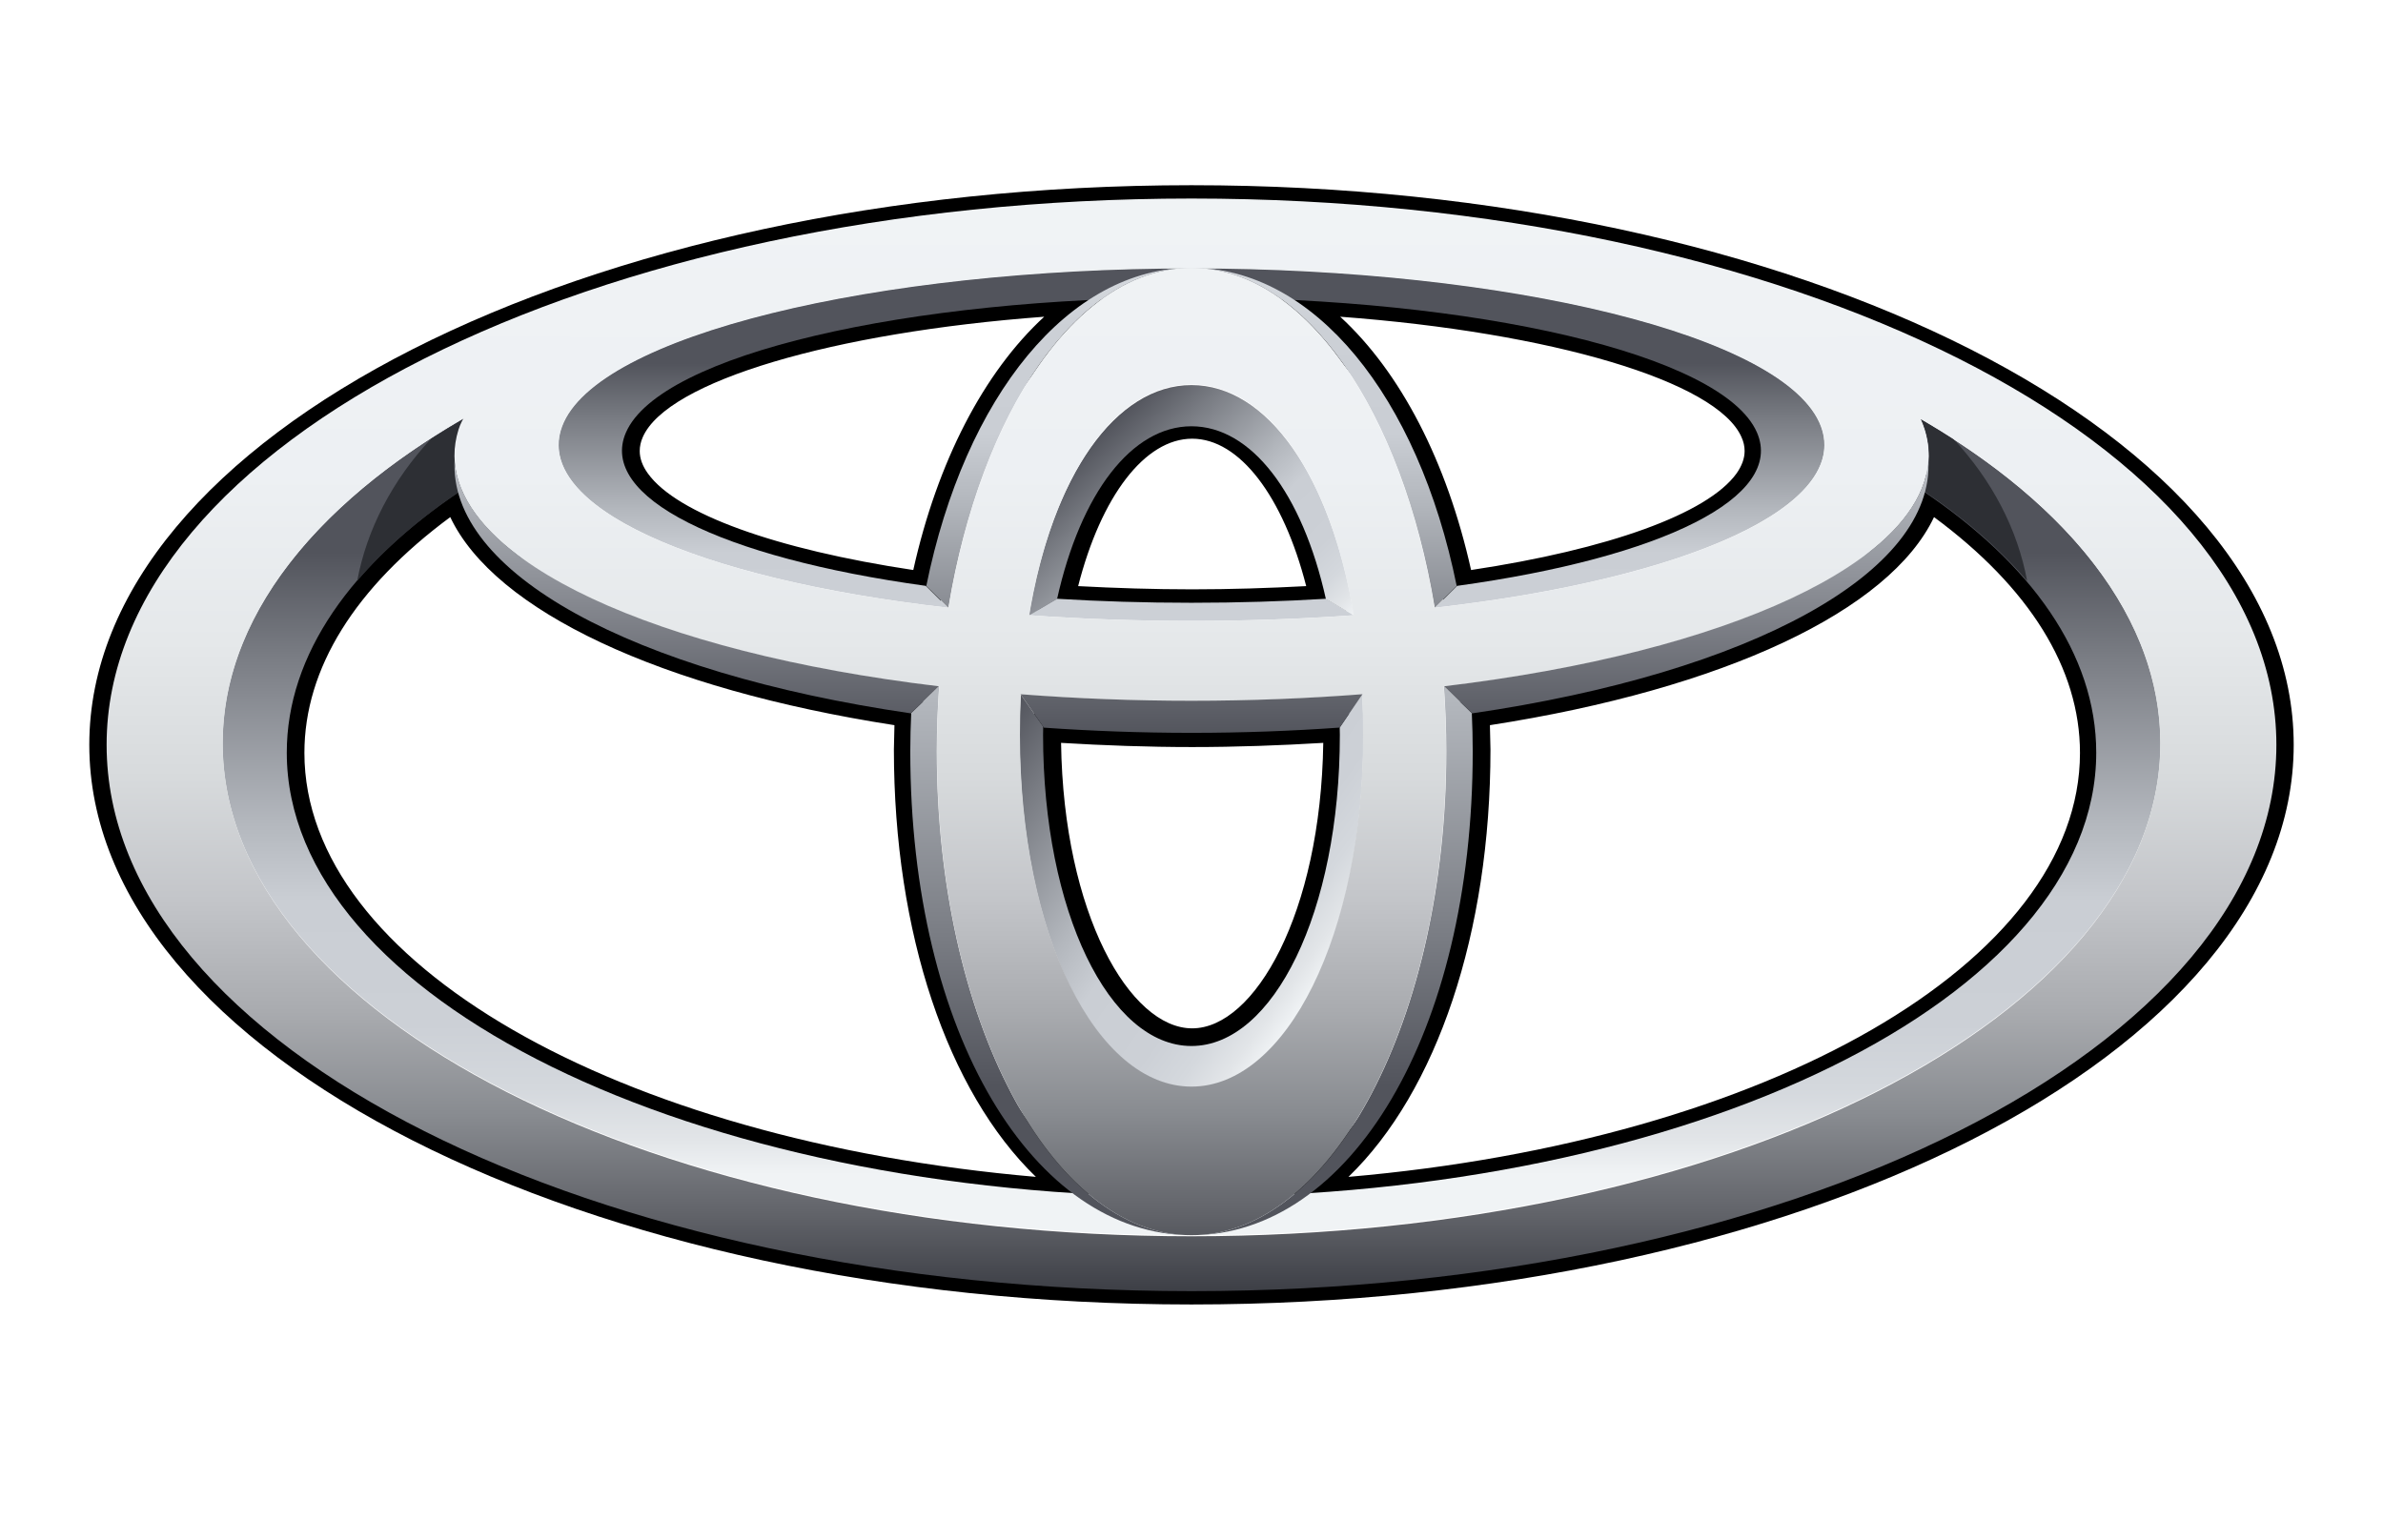 <svg width="1788" height="1156" viewBox="0 0 1788 1156" fill="none" xmlns="http://www.w3.org/2000/svg">
<rect width="1788" height="1156" fill="white"/>
<path d="M67 558.997C67 790.58 437.999 979 894 979C1350 979 1721 790.58 1721 558.997C1720.99 327.394 1350 139 893.994 139C437.992 139 67 327.394 67 558.997ZM92.378 558.997C92.378 338.795 451.975 159.634 894 159.634C1336.01 159.634 1695.62 338.795 1695.62 558.997C1695.62 779.246 1336.01 958.402 894 958.402C451.975 958.397 92.378 779.251 92.378 558.997Z" fill="black"/>
<path d="M816.385 215.015C622.877 224.616 482.326 266.288 458.369 321.188C455.93 326.72 454.672 332.55 454.652 338.427C454.652 347.688 457.874 356.948 464.268 365.802C491.124 402.98 574.488 433.638 693.118 450.083L705.677 451.753L707.783 441.559C727.255 345.049 769.999 269.158 825.1 233.326L856.319 213L816.385 215.015ZM486.17 355.408C482.034 349.692 479.998 344.054 479.998 338.499C479.998 334.994 480.74 331.572 482.275 328.089C500.562 286.149 624.786 249.518 783.478 237.701C738.209 279.305 703.4 346.348 685.24 427.799C582.118 412.297 507.97 385.602 486.17 355.408ZM781.004 447.728L778.524 458.942L792.523 459.808C825.721 461.823 860.042 462.91 894.478 462.91C928.945 462.91 963.285 461.823 996.49 459.808L1010.46 458.942L1007.98 447.728C988.891 360.644 946.432 308.624 894.497 308.624C842.524 308.624 800.084 360.644 781.004 447.728ZM894.503 329.238C930.01 329.238 962.79 372.44 980.062 439.879C951.982 441.368 923.382 442.296 894.478 442.296C865.611 442.296 836.999 441.368 808.951 439.879C826.172 372.44 859.002 329.238 894.503 329.238ZM963.881 233.336C1018.96 269.168 1061.75 345.07 1081.22 441.569L1083.3 451.763L1095.84 450.093C1214.53 433.648 1297.93 402.98 1324.69 365.807C1335.1 351.522 1337.08 336.092 1330.64 321.204C1306.69 266.308 1166.14 224.637 972.641 215.025L932.757 213.01L963.881 233.336ZM1005.58 237.701C1164.23 249.518 1288.44 286.216 1306.68 328.089C1308.27 331.572 1309.01 334.994 1309.01 338.499C1309.01 344.054 1306.93 349.692 1302.89 355.408C1281.01 385.597 1206.84 412.297 1103.77 427.799C1085.61 346.353 1050.85 279.311 1005.58 237.701ZM335.927 361.648C248.96 420.837 203 491.152 203 565.028C203 738.815 463.818 885.711 809.649 906.645L848.277 909L818.865 888.587C743.099 835.923 696.048 710.97 696.048 562.471L696.841 527.386L686.236 525.634C504.329 499.145 374.916 436.998 356.49 367.405L352.082 350.697L335.927 361.648ZM228.397 565.028C228.397 501.68 266.428 440.884 337.836 388.081C371.104 458.401 495.411 516.981 671.121 544.238C670.899 552.288 670.702 562.471 670.702 562.471C670.702 700.163 710.916 819.076 777.243 883.232C462.131 855.913 228.397 722.185 228.397 565.028ZM770.672 546.454L770.596 550.196C770.596 688.228 823.863 792.365 894.503 792.365C965.118 792.365 1018.39 688.228 1018.39 550.196L1018.22 535.302L1004.6 536.25C968.67 538.806 931.679 540.074 894.516 540.074C857.353 540.074 820.311 538.806 784.48 536.25L770.805 535.245L770.672 546.454ZM992.868 557.519C990.959 685.95 941.161 771.767 894.503 771.767C847.801 771.767 797.997 685.95 796.138 557.519C828.398 559.451 861.349 560.657 894.503 560.657C927.708 560.657 960.564 559.451 992.868 557.519ZM1432.47 367.405C1414.06 436.998 1284.63 499.14 1102.78 525.634L1092.12 527.242L1092.96 562.466C1092.96 710.965 1045.89 835.923 970.148 888.582L940.736 908.995L979.313 906.64C1325.18 885.706 1586 738.81 1586 565.022C1586 491.146 1539.99 420.832 1453.02 361.643L1436.92 350.692L1432.47 367.405ZM1451.13 388.081C1522.58 440.884 1560.64 501.68 1560.64 565.028C1560.64 722.185 1326.92 855.913 1011.78 883.232C1078.1 819.076 1118.32 700.163 1118.32 562.471C1118.32 562.471 1118.07 552.283 1117.9 544.238C1293.55 516.981 1417.85 458.396 1451.13 388.081Z" fill="black"/>
<path d="M1441.02 314.54C1442.19 317.154 1443.25 319.82 1444.09 322.501C1448.87 337.918 1447.88 353.056 1441.68 367.809C1524.2 423.008 1572.84 491.087 1572.84 564.851C1572.84 748.967 1268.9 898.256 894.006 898.256C519.085 898.256 215.172 748.967 215.172 564.851C215.172 491.148 263.864 423.013 346.278 367.809C340.131 353.056 339.141 337.918 343.924 322.501C344.914 319.575 346.233 316.73 347.864 314C235.268 379.073 167 464.354 167 557.755C167 761.692 492.468 927 894 927C1295.48 927 1621 761.692 1621 557.755C1621.01 464.55 1553.02 379.464 1441.02 314.54Z" fill="url(#paint0_linear_1_8)"/>
<path d="M994.995 449.358C962.95 451.311 929.173 452.377 893.955 452.377C858.763 452.377 825.011 451.311 792.966 449.358H792.865L771.922 461.713C810.559 464.449 851.359 466 893.974 466C936.595 466 977.389 464.449 1016.05 461.713L994.995 449.358ZM1366.4 319.823C1340.87 251.313 1130.47 201 893.981 201C657.528 201 447.131 251.323 421.608 319.823C399.453 379.255 520.389 434.262 711.188 456.077L694.61 439.687C540.265 418.356 448.527 372.872 469.691 324.512C495.341 265.796 681.649 223.279 893.962 223.279C1106.27 223.279 1292.62 265.806 1318.24 324.512C1339.38 372.877 1247.69 418.362 1093.31 439.687L1076.79 456.077C1267.52 434.262 1388.53 379.255 1366.4 319.823Z" fill="url(#paint1_linear_1_8)"/>
<path d="M793.086 449.79C810.83 369.866 849.322 319.919 893.965 319.919C938.658 319.919 977.12 369.866 994.889 449.79H995.245L1016 462C998.478 356.451 950.488 289 893.997 289C837.468 289 789.496 356.451 772 462L792.749 449.79H793.086Z" fill="url(#paint2_linear_1_8)"/>
<path d="M1022.17 521L1005.21 545.943C1005.21 547.76 1005.31 549.629 1005.31 551.524C1005.31 684.325 955.37 785.017 893.949 785.017C832.471 785.017 782.63 684.314 782.63 551.524C782.63 549.428 782.68 547.347 782.731 545.339L765.743 521C765.243 531.123 764.996 541.253 765 551.384C765 701.948 822.733 816 893.975 816C965.217 816 1023 701.948 1023 551.384C1022.97 541.253 1022.7 531.123 1022.17 521Z" fill="url(#paint3_linear_1_8)"/>
<path d="M711.592 456C735.964 309.306 808.407 201 894 201C802.238 201 724.025 296.953 695 439.847L711.345 456H711.592Z" fill="url(#paint4_linear_1_8)"/>
<path d="M1076.48 456H1076.65L1093 439.847C1064.02 296.953 985.734 201 894 201C979.615 201.01 1052.13 309.306 1076.48 456Z" fill="url(#paint5_linear_1_8)"/>
<path d="M1104.33 535.181L1083.53 515H1083.36C1084.52 531.035 1085.19 547.332 1085.19 563.887C1085.19 764.432 999.573 927 894 927C1012.37 927 1105 776.223 1105 563.887C1105 554.173 1104.75 544.643 1104.33 535.181Z" fill="url(#paint6_linear_1_8)"/>
<path d="M702.873 563.887C702.873 547.332 703.539 531.035 704.68 515H704.541L683.691 535.119C683.249 544.705 683.019 554.295 683 563.887C683 776.223 775.685 927 894 927C788.478 927 702.873 764.427 702.873 563.887Z" fill="url(#paint7_linear_1_8)"/>
<path d="M1442.05 367.628C1473.59 388.665 1500.19 411.619 1521 436C1513.8 397.225 1494.72 360.522 1465.51 329.226C1457.63 324.161 1449.58 319.267 1441.37 314.549C1442.54 317.154 1443.61 319.81 1444.43 322.482C1449.23 337.842 1448.25 352.925 1442.05 367.628ZM346.9 367.628C340.755 352.925 339.766 337.837 344.547 322.472C345.537 319.557 346.855 316.721 348.486 314C340.026 318.936 331.693 324.013 323.492 329.226C294.322 360.541 275.252 397.236 268 436C288.808 411.619 315.362 388.66 346.9 367.628Z" fill="#2D2F34"/>
<path d="M80 559.01C80 332.592 444.426 149 894.029 149C1343.57 149 1708 332.592 1708 559.01C1708 785.475 1343.57 969 894.029 969C444.426 968.995 80 785.48 80 559.01ZM894.022 927.807C1295.44 927.807 1620.89 762.248 1620.89 558C1620.89 353.732 1295.44 188.116 894.022 188.116C492.557 188.116 167.13 353.742 167.13 558C167.13 762.248 492.564 927.807 894.022 927.807Z" fill="url(#paint8_linear_1_8)"/>
<path d="M703 564C703 365.623 788.541 201 893.971 201C999.453 201 1085 365.623 1085 564C1085 764.483 999.453 927 893.971 927C788.49 927 703 764.478 703 564ZM893.971 815.487C965.063 815.487 1022.72 701.718 1022.72 551.59C1022.72 395.788 965.057 288.44 893.971 288.44C822.886 288.44 765.28 395.788 765.28 551.59C765.28 701.718 822.886 815.487 893.971 815.487Z" fill="url(#paint9_linear_1_8)"/>
<path d="M344.038 322.401C365.018 255.04 618.741 157 894.001 157C1169.24 157 1414.25 227.051 1443.97 322.401C1477.24 429.277 1232.72 526 894.001 526C555.224 526 310.717 429.282 344.038 322.401ZM894.001 201.458C657.63 201.458 447.307 251.692 421.793 320.071C393.202 396.679 603.133 465.989 894.001 465.989C1184.93 465.989 1394.82 396.669 1366.25 320.071C1340.74 251.681 1130.42 201.458 894.001 201.458Z" fill="url(#paint10_linear_1_8)"/>
<path d="M765.638 521.006L765.783 521.088L783.251 546.118C818.8 548.587 855.771 550 893.997 550C932.4 550 969.459 548.593 1005.24 546.056L1022.24 521.078L1022.34 520.996C981.466 524.156 938.603 525.909 894.009 525.909C851.147 525.929 808.308 524.293 765.638 521.006ZM1446.87 345C1442.51 421.599 1297.65 489.465 1083.53 515.041L1083.61 515.103L1104.49 535.39C1314 504.777 1451.83 429.58 1446.87 345ZM341.129 345C336.176 429.662 473.991 504.772 683.464 535.39L704.401 515.103L704.452 515.041C490.292 489.47 345.537 421.604 341.129 345Z" fill="url(#paint11_linear_1_8)"/>
<defs>
<linearGradient id="paint0_linear_1_8" x1="894" y1="881.388" x2="894" y2="414.898" gradientUnits="userSpaceOnUse">
<stop stop-color="#F0F3F5"/>
<stop offset="0.056" stop-color="#E2E5E8"/>
<stop offset="0.138" stop-color="#D4D8DD"/>
<stop offset="0.242" stop-color="#CCD0D6"/>
<stop offset="0.44" stop-color="#CACED4"/>
<stop offset="0.568" stop-color="#B3B7BD"/>
<stop offset="0.835" stop-color="#797C83"/>
<stop offset="1" stop-color="#52545C"/>
</linearGradient>
<linearGradient id="paint1_linear_1_8" x1="894" y1="525.87" x2="894" y2="272.767" gradientUnits="userSpaceOnUse">
<stop stop-color="#F0F3F5"/>
<stop offset="0.056" stop-color="#E2E5E8"/>
<stop offset="0.138" stop-color="#D4D8DD"/>
<stop offset="0.242" stop-color="#CCD0D6"/>
<stop offset="0.44" stop-color="#CACED4"/>
<stop offset="0.568" stop-color="#B3B7BD"/>
<stop offset="0.835" stop-color="#797C83"/>
<stop offset="1" stop-color="#52545C"/>
</linearGradient>
<linearGradient id="paint2_linear_1_8" x1="997.602" y1="479.767" x2="837.303" y2="313.83" gradientUnits="userSpaceOnUse">
<stop stop-color="#F0F3F5"/>
<stop offset="0.056" stop-color="#E2E5E8"/>
<stop offset="0.138" stop-color="#D4D8DD"/>
<stop offset="0.242" stop-color="#CCD0D6"/>
<stop offset="0.44" stop-color="#CACED4"/>
<stop offset="0.568" stop-color="#B3B7BD"/>
<stop offset="0.835" stop-color="#797C83"/>
<stop offset="1" stop-color="#52545C"/>
</linearGradient>
<linearGradient id="paint3_linear_1_8" x1="1017.31" y1="699.888" x2="765.61" y2="521.174" gradientUnits="userSpaceOnUse">
<stop stop-color="#F0F3F5"/>
<stop offset="0.056" stop-color="#E2E5E8"/>
<stop offset="0.138" stop-color="#D4D8DD"/>
<stop offset="0.242" stop-color="#CCD0D6"/>
<stop offset="0.44" stop-color="#CACED4"/>
<stop offset="0.568" stop-color="#B3B7BD"/>
<stop offset="0.835" stop-color="#797C83"/>
<stop offset="1" stop-color="#52545C"/>
</linearGradient>
<linearGradient id="paint4_linear_1_8" x1="794.503" y1="148.817" x2="794.503" y2="550.032" gradientUnits="userSpaceOnUse">
<stop stop-color="#F0F3F5"/>
<stop offset="0.056" stop-color="#E2E5E8"/>
<stop offset="0.138" stop-color="#D4D8DD"/>
<stop offset="0.242" stop-color="#CCD0D6"/>
<stop offset="0.44" stop-color="#CACED4"/>
<stop offset="0.568" stop-color="#B3B7BD"/>
<stop offset="0.835" stop-color="#797C83"/>
<stop offset="1" stop-color="#52545C"/>
</linearGradient>
<linearGradient id="paint5_linear_1_8" x1="993.503" y1="148.817" x2="993.503" y2="550.032" gradientUnits="userSpaceOnUse">
<stop stop-color="#F0F3F5"/>
<stop offset="0.056" stop-color="#E2E5E8"/>
<stop offset="0.138" stop-color="#D4D8DD"/>
<stop offset="0.242" stop-color="#CCD0D6"/>
<stop offset="0.44" stop-color="#CACED4"/>
<stop offset="0.568" stop-color="#B3B7BD"/>
<stop offset="0.835" stop-color="#797C83"/>
<stop offset="1" stop-color="#52545C"/>
</linearGradient>
<linearGradient id="paint6_linear_1_8" x1="999.497" y1="145.196" x2="999.497" y2="814.989" gradientUnits="userSpaceOnUse">
<stop stop-color="#F0F3F5"/>
<stop offset="0.056" stop-color="#E2E5E8"/>
<stop offset="0.138" stop-color="#D4D8DD"/>
<stop offset="0.242" stop-color="#CCD0D6"/>
<stop offset="0.44" stop-color="#CACED4"/>
<stop offset="0.568" stop-color="#B3B7BD"/>
<stop offset="0.835" stop-color="#797C83"/>
<stop offset="1" stop-color="#52545C"/>
</linearGradient>
<linearGradient id="paint7_linear_1_8" x1="788.497" y1="145.191" x2="788.497" y2="814.983" gradientUnits="userSpaceOnUse">
<stop stop-color="#F0F3F5"/>
<stop offset="0.056" stop-color="#E2E5E8"/>
<stop offset="0.138" stop-color="#D4D8DD"/>
<stop offset="0.242" stop-color="#CCD0D6"/>
<stop offset="0.44" stop-color="#CACED4"/>
<stop offset="0.568" stop-color="#B3B7BD"/>
<stop offset="0.835" stop-color="#797C83"/>
<stop offset="1" stop-color="#52545C"/>
</linearGradient>
<linearGradient id="paint8_linear_1_8" x1="893.997" y1="149" x2="893.997" y2="969" gradientUnits="userSpaceOnUse">
<stop stop-color="#F0F3F5"/>
<stop offset="0.253" stop-color="#EDF0F3"/>
<stop offset="0.406" stop-color="#E5E8EA"/>
<stop offset="0.531" stop-color="#D7DADC"/>
<stop offset="0.642" stop-color="#C3C5C9"/>
<stop offset="0.744" stop-color="#A9ABAF"/>
<stop offset="0.839" stop-color="#888B90"/>
<stop offset="0.926" stop-color="#63656B"/>
<stop offset="1" stop-color="#3D3F46"/>
</linearGradient>
<linearGradient id="paint9_linear_1_8" x1="893.997" y1="148.802" x2="893.997" y2="968.169" gradientUnits="userSpaceOnUse">
<stop stop-color="#F0F3F5"/>
<stop offset="0.253" stop-color="#EDF0F3"/>
<stop offset="0.406" stop-color="#E5E8EA"/>
<stop offset="0.531" stop-color="#D7DADC"/>
<stop offset="0.642" stop-color="#C3C5C9"/>
<stop offset="0.744" stop-color="#A9ABAF"/>
<stop offset="0.839" stop-color="#888B90"/>
<stop offset="0.926" stop-color="#63656B"/>
<stop offset="1" stop-color="#3D3F46"/>
</linearGradient>
<linearGradient id="paint10_linear_1_8" x1="894.001" y1="149.409" x2="894.001" y2="967.787" gradientUnits="userSpaceOnUse">
<stop stop-color="#F0F3F5"/>
<stop offset="0.253" stop-color="#EDF0F3"/>
<stop offset="0.406" stop-color="#E5E8EA"/>
<stop offset="0.531" stop-color="#D7DADC"/>
<stop offset="0.642" stop-color="#C3C5C9"/>
<stop offset="0.744" stop-color="#A9ABAF"/>
<stop offset="0.839" stop-color="#888B90"/>
<stop offset="0.926" stop-color="#63656B"/>
<stop offset="1" stop-color="#3D3F46"/>
</linearGradient>
<linearGradient id="paint11_linear_1_8" x1="894.003" y1="318.517" x2="894.003" y2="552.304" gradientUnits="userSpaceOnUse">
<stop stop-color="#CACED4"/>
<stop offset="1" stop-color="#52545C"/>
</linearGradient>
</defs>
</svg>